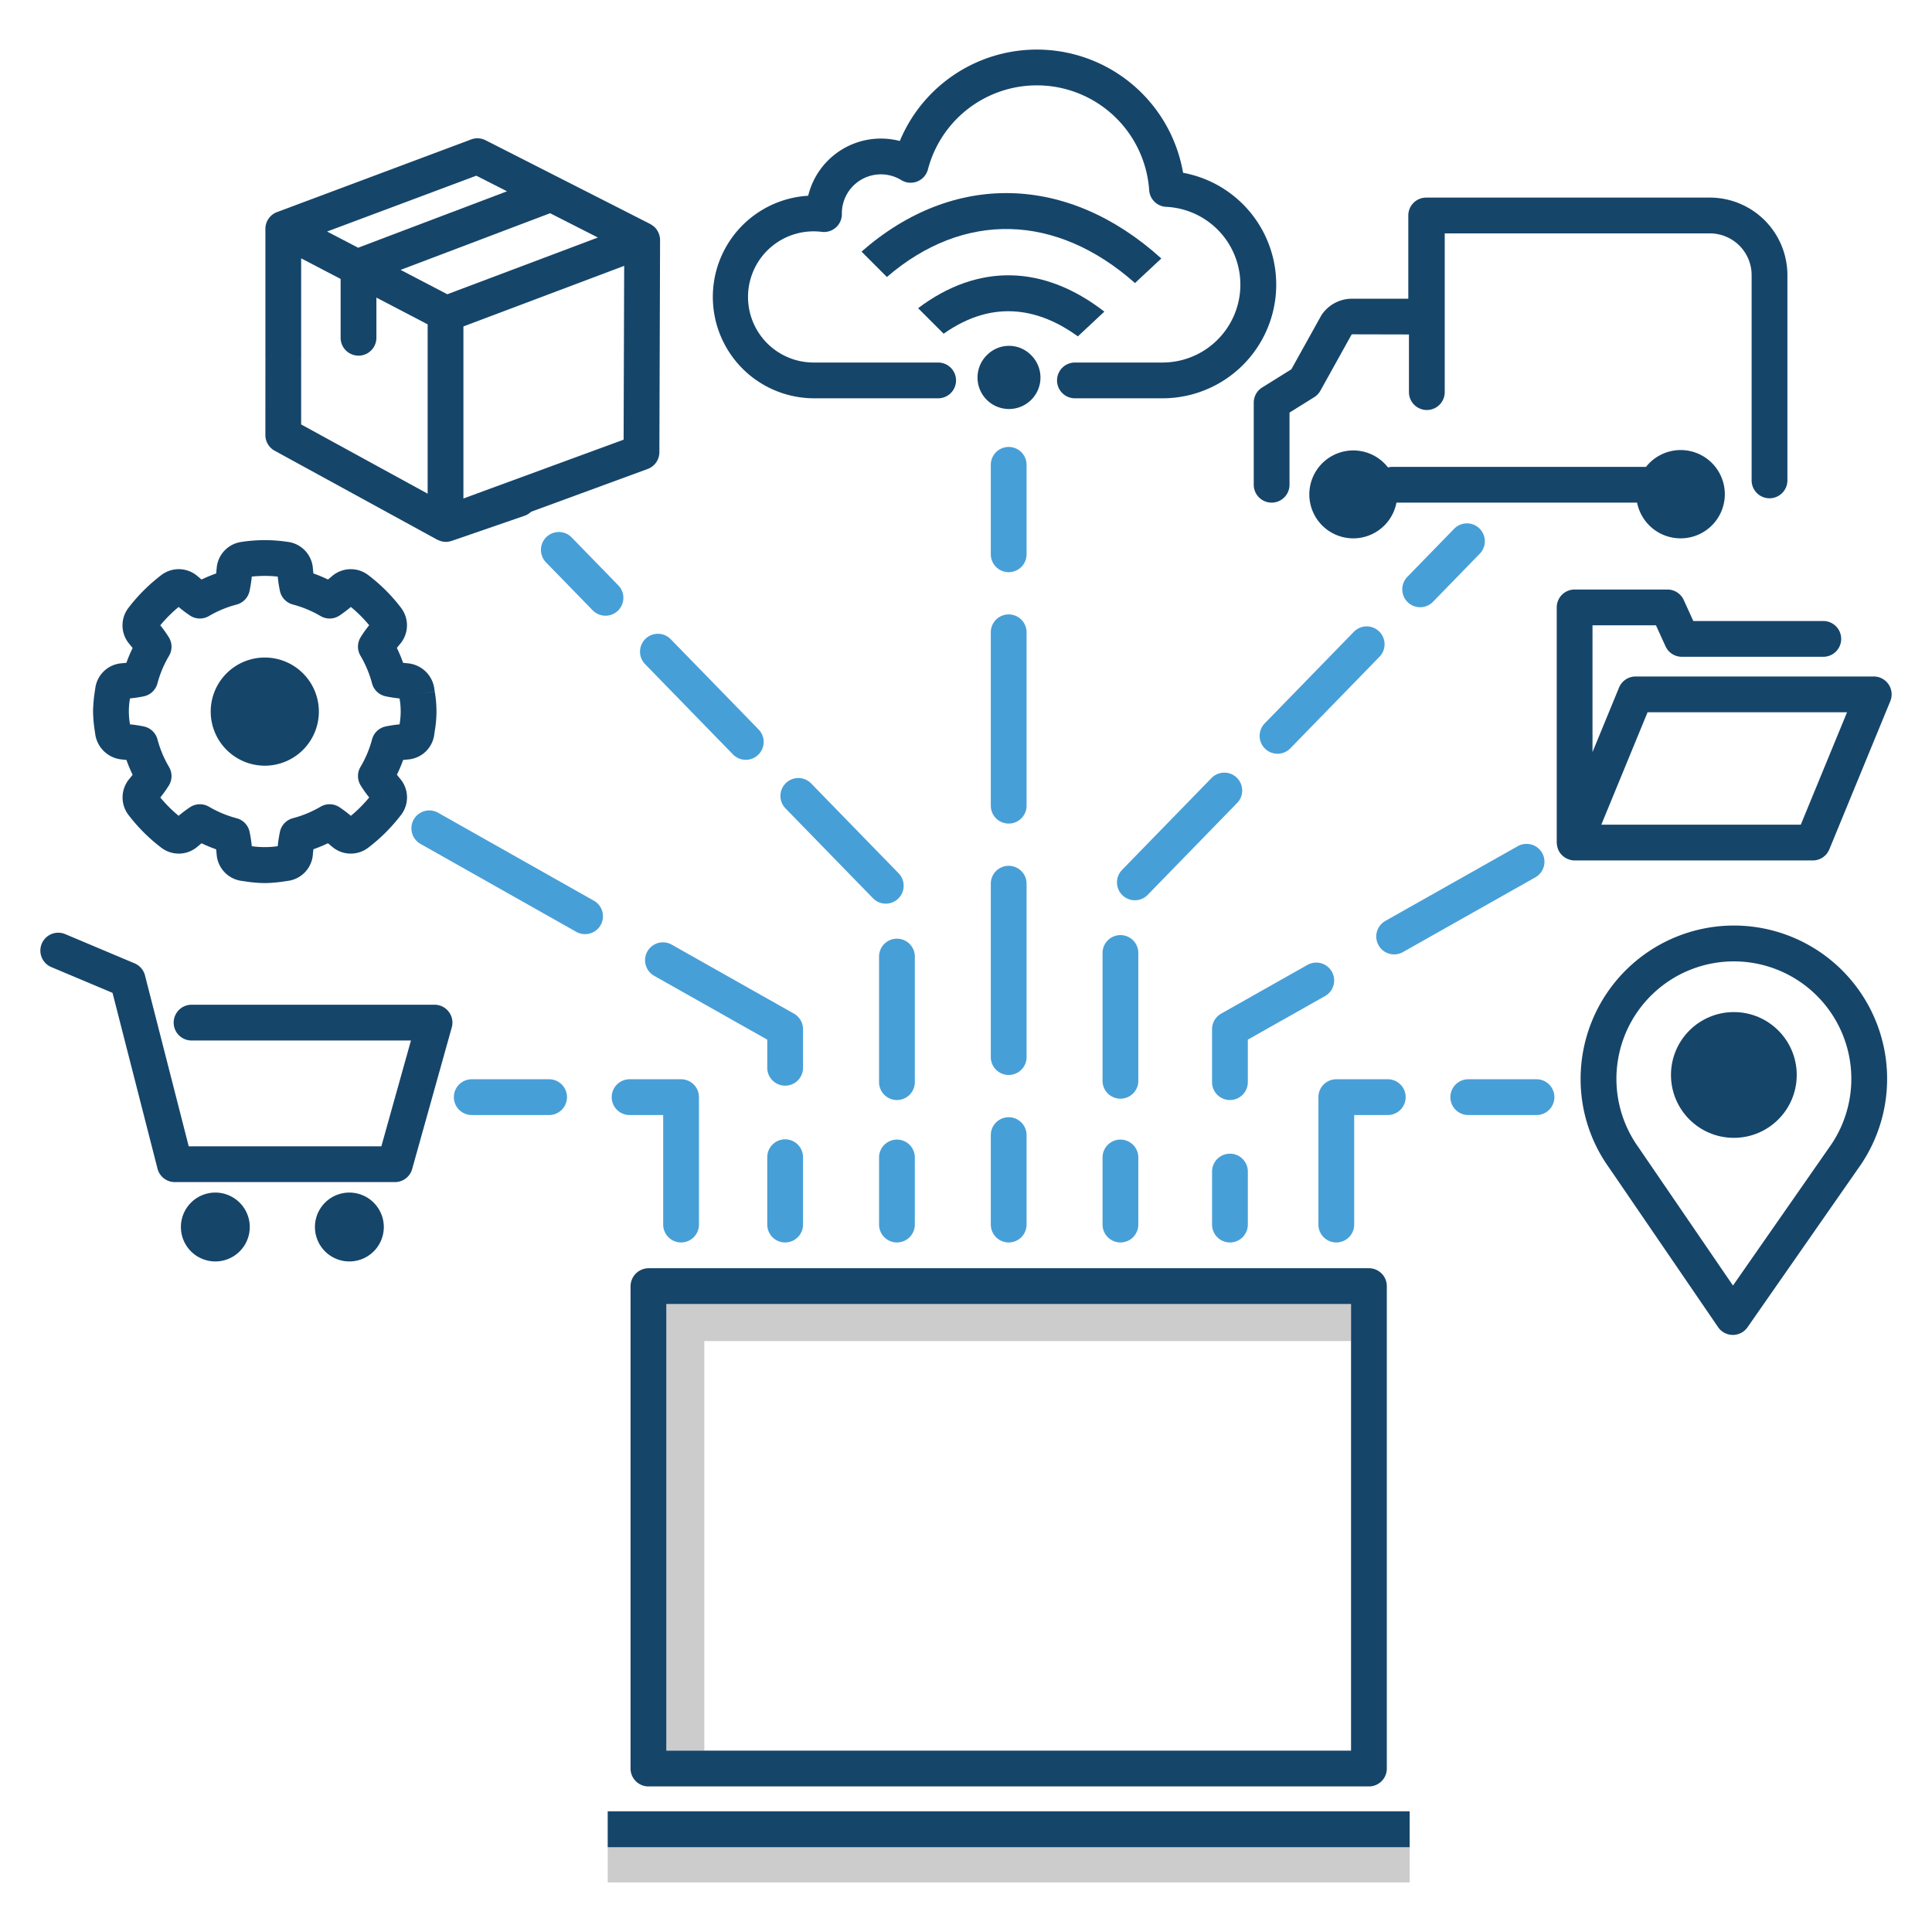 <svg id="Line_Art" data-name="Line Art" xmlns="http://www.w3.org/2000/svg" viewBox="0 0 216 216"><defs><style>.cls-1{fill:#ccc;}.cls-2{fill:#16456a;}.cls-3{fill:#479fd8;}</style></defs><title>Icon</title><polygon class="cls-1" points="74.497 195.725 78.744 195.725 78.744 149.935 151.048 149.935 151.048 145.791 74.497 145.791 74.497 195.725"/><path class="cls-2" d="M72.497,199.725H153.048a2,2,0,0,0,2-2V143.791a2,2,0,0,0-2-2H72.497a2.026,2.026,0,0,0-2,2v53.934A2,2,0,0,0,72.497,199.725Zm78.551-49.79v45.79H74.497V145.791H151.048Z"/><rect class="cls-1" x="67.942" y="202.456" width="89.661" height="0.067"/><polygon class="cls-1" points="67.942 208.523 67.942 210.456 157.603 210.456 157.603 208.523 157.603 206.523 67.942 206.523 67.942 208.523"/><rect class="cls-2" x="67.942" y="202.523" width="89.661" height="4"/><path class="cls-2" d="M29.669,48.638a1.999,1.999,0,0,0,1.04,1.754l18.172,9.945a1.946,1.946,0,0,0,.24.095c.058.022.112.05.172.068a2,2,0,0,0,.531.081l.018.003a1.992,1.992,0,0,0,.621-.105c.01-.003.021-.002.031-.005l8.153-2.811a1.985,1.985,0,0,0,.726-.447l13.035-4.783a2,2,0,0,0,1.311-1.871l.078-23.728a1.995,1.995,0,0,0-.053-.448c-.007-.031-.019-.06-.028-.091a1.975,1.975,0,0,0-.16-.399c-.019-.035-.035-.07-.056-.104a2.004,2.004,0,0,0-.31-.395c-.018-.018-.039-.031-.058-.048a1.977,1.977,0,0,0-.374-.264c-.02-.011-.035-.029-.055-.039l-18.421-9.367a1.997,1.997,0,0,0-1.607-.09l-21.704,8.123a2,2,0,0,0-1.299,1.873V40.083c0,.034.008.066.01.099-.002.033-.01.065-.01.099Zm3.99-8.456c.002-.033.01-.065.01-.099v-11.2l4.413,2.303v6.577a2,2,0,0,0,4,0v-4.49l5.729,2.99V55.193L33.669,47.453V40.281C33.669,40.248,33.66,40.216,33.658,40.182ZM51.81,55.731V36.494l17.974-6.772L69.721,49.158Zm-1.802-22.833-5.221-2.725,16.717-6.334,5.341,2.716Zm3.242-13.256,3.434,1.746L40.039,27.696l-3.469-1.811Z"/><path class="cls-2" d="M48.582,112.33H21.417a2,2,0,0,0,0,4H45.945L42.636,128.16H21.099L16.21,109.052a2,2,0,0,0-1.161-1.348l-7.759-3.269a2,2,0,0,0-1.553,3.687l6.844,2.883L17.609,130.656a2,2,0,0,0,1.938,1.504H44.154a2,2,0,0,0,1.926-1.461l4.428-15.83a2,2,0,0,0-1.926-2.539Z"/><path class="cls-2" d="M193.848,103.476a17.154,17.154,0,0,0-17.134,17.134,16.983,16.983,0,0,0,3.159,9.907l12.21,17.858a2,2,0,0,0,1.642.871h.009a2.002,2.002,0,0,0,1.641-.856l12.681-18.198a17.137,17.137,0,0,0-14.207-26.716ZM204.756,127.929l-11.008,15.797-10.598-15.499a13.131,13.131,0,1,1,21.605-.298Z"/><circle class="cls-2" cx="193.847" cy="120.182" r="7.03"/><path class="cls-2" d="M197.834,55.709a2,2,0,0,0,2-2V30.756a8.673,8.673,0,0,0-8.664-8.664H159.45a2,2,0,0,0-2,2v9.305h-6.295a4.086,4.086,0,0,0-3.378,1.785c-.034.05-.066.102-.095.155L144.377,41.284l-3.266,2.037a2,2,0,0,0-.941,1.697v9.177a2,2,0,1,0,4,0v-8.067l2.763-1.724a1.996,1.996,0,0,0,.689-.725l3.502-6.301,6.399.015V43.84a2,2,0,0,0,4,0V26.093h29.647A4.669,4.669,0,0,1,195.834,30.756V53.709A2,2,0,0,0,197.834,55.709Z"/><path class="cls-2" d="M187.885,60.187a4.935,4.935,0,1,0-3.864-7.983c-.03-.001-.058-.009-.088-.009h-28.269a1.981,1.981,0,0,0-.484.066,4.914,4.914,0,1,0,.945,3.934h26.904A4.952,4.952,0,0,0,187.885,60.187Z"/><path class="cls-2" d="M29.603,85.605a6.046,6.046,0,1,0-6.046-6.047A6.054,6.054,0,0,0,29.603,85.605Z"/><path class="cls-2" d="M13.566,74.158a3.216,3.216,0,0,0-2.911,2.77l-.041.289a15.72,15.72,0,0,0-.209,2.317,15.551,15.551,0,0,0,.197,2.228l.05.353a3.315,3.315,0,0,0,2.982,2.796c.186.018.352.036.5.052a16.365,16.365,0,0,0,.696,1.658c-.111.142-.24.303-.389.484a3.219,3.219,0,0,0-.07,4.015,19.361,19.361,0,0,0,3.649,3.644,3.21,3.21,0,0,0,4.039-.09l.136-.114c.124-.104.236-.198.339-.282a16.269,16.269,0,0,0,1.631.678c.02.177.04.379.06.609a3.221,3.221,0,0,0,2.773,2.917l.287.04a15.575,15.575,0,0,0,2.316.208,15.943,15.943,0,0,0,2.309-.207l.297-.042a3.218,3.218,0,0,0,2.769-2.914c.021-.232.041-.436.061-.616a16.236,16.236,0,0,0,1.626-.675q.151.124.332.276l.151.126a3.209,3.209,0,0,0,4.031.088A19.453,19.453,0,0,0,44.836,91.113a3.212,3.212,0,0,0-.087-4.033c-.143-.171-.267-.325-.375-.462a16.186,16.186,0,0,0,.696-1.653c.167-.018.355-.037.568-.056a3.21,3.21,0,0,0,2.912-2.779l.055-.396a12.593,12.593,0,0,0-.002-4.413l-1.981.271,1.98-.278-.051-.363a3.294,3.294,0,0,0-2.962-2.792c-.194-.018-.366-.036-.52-.053a16.332,16.332,0,0,0-.7-1.667q.158-.2.364-.446a3.213,3.213,0,0,0,.103-4.039A19.165,19.165,0,0,0,41.179,64.302a3.216,3.216,0,0,0-4.029.087l-.148.124c-.121.102-.232.194-.334.277a16.297,16.297,0,0,0-1.63-.679c-.02-.177-.04-.379-.06-.609a3.219,3.219,0,0,0-2.774-2.916l-.288-.04a17.026,17.026,0,0,0-4.631-0l-.29.041a3.22,3.22,0,0,0-2.769,2.917c-.021.229-.041.432-.061.61a16.272,16.272,0,0,0-1.631.676c-.099-.081-.208-.171-.326-.271l-.157-.131a3.207,3.207,0,0,0-4.023-.088,19.455,19.455,0,0,0-3.663,3.654,3.213,3.213,0,0,0,.087,4.033c.144.171.268.325.376.463a16.044,16.044,0,0,0-.697,1.654C13.967,74.121,13.778,74.139,13.566,74.158Zm.965,3.925a14.279,14.279,0,0,0,1.582-.24,2,2,0,0,0,1.49-1.439,12.112,12.112,0,0,1,1.294-3.079,2.001,2.001,0,0,0-.001-2.041,12.946,12.946,0,0,0-.976-1.375,15.489,15.489,0,0,1,2.051-2.048,14.742,14.742,0,0,0,1.292.971,2,2,0,0,0,2.092.045,12.34,12.34,0,0,1,3.096-1.286,2,2,0,0,0,1.44-1.477,14.207,14.207,0,0,0,.258-1.648,13.294,13.294,0,0,1,2.903 0,14.23,14.23,0,0,0,.251,1.637,2,2,0,0,0,1.441,1.483,12.351,12.351,0,0,1,3.099,1.292,1.997,1.997,0,0,0,2.09-.043,14.647,14.647,0,0,0,1.297-.975,15.215,15.215,0,0,1,2.045,2.041,12.568,12.568,0,0,0-.974,1.374,1.999,1.999,0,0,0-.002,2.033,12.336,12.336,0,0,1,1.295,3.094,2,2,0,0,0,1.481,1.437,14.248,14.248,0,0,0,1.594.247,8.291,8.291,0,0,1-0,2.899,14.516,14.516,0,0,0-1.58.239,1.999,1.999,0,0,0-1.493,1.44,12.12,12.12,0,0,1-1.293,3.077,2,2,0,0,0-.001,2.037,12.835,12.835,0,0,0,.977,1.379,15.447,15.447,0,0,1-2.05,2.052,14.464,14.464,0,0,0-1.3-.977,1.996,1.996,0,0,0-2.088-.042,12.343,12.343,0,0,1-3.094,1.286,1.999,1.999,0,0,0-1.441,1.482,14.287,14.287,0,0,0-.255,1.648,10.389,10.389,0,0,1-2.902 0,13.92,13.92,0,0,0-.255-1.649,2,2,0,0,0-1.439-1.477,12.317,12.317,0,0,1-3.097-1.29,2,2,0,0,0-2.087.04,14.505,14.505,0,0,0-1.3.976,15.316,15.316,0,0,1-2.049-2.047,13.737,13.737,0,0,0,.969-1.357,1.999,1.999,0,0,0,.01-2.048A12.249,12.249,0,0,1,17.607,82.666a1.999,1.999,0,0,0-1.48-1.437,14.232,14.232,0,0,0-1.594-.247,8.386,8.386,0,0,1-.001-2.899Z"/><path class="cls-2" d="M120.177,44.53H129.982a12.71,12.71,0,0,0,2.287-25.211,16.59,16.59,0,0,0-31.668-3.555,8.365,8.365,0,0,0-10.245,6.121,11.333,11.333,0,0,0,.662,22.646h13.868a2,2,0,0,0,0-4H91.019a7.333,7.333,0,1,1,.87-14.607,2,2,0,0,0,2.234-2.027c-0-.019-.001-.049-.003-.078a4.364,4.364,0,0,1,6.646-3.682,2,2,0,0,0,2.979-1.2,12.588,12.588,0,0,1,24.734,2.326,1.999,1.999,0,0,0,1.905,1.862,8.708,8.708,0,0,1-.401,17.406h-9.805a2,2,0,0,0,0,4Z"/><path class="cls-2" d="M110.404,39.638a3.519,3.519,0,1,0,4.886.078A3.457,3.457,0,0,0,110.404,39.638Z"/><path class="cls-2" d="M102.646,34.457l2.854,2.854c5.765-4.077,10.977-2.622,15.007.293l2.961-2.763C116.655,29.56,109.319,29.425,102.646,34.457Z"/><path class="cls-2" d="M126.892,31.645l2.944-2.748c-10.464-9.471-23.276-9.749-33.516-.766l2.836,2.837C107.735,23.583,118.075,23.835,126.892,31.645Z"/><path class="cls-3" d="M137.51,138.908a2,2,0,0,0,2-2v-5.923a2,2,0,0,0-4,0V136.908A2,2,0,0,0,137.51,138.908Z"/><path class="cls-3" d="M69.09,68.271a2,2,0,0,1-2.828-.038l-5.232-5.374a2,2,0,0,1,2.866-2.79l5.232,5.374A2,2,0,0,1,69.09,68.271Zm33.189,38.675a2,2,0,0,0-4,0v14.039a2,2,0,0,0,4,0Zm-3.248-5.917a2,2,0,0,0,1.433-3.395L90.672,87.574a2,2,0,0,0-2.866,2.79l9.793,10.06A1.994,1.994,0,0,0,99.032,101.029ZM81.931,84.328a2,2,0,1,0,2.866-2.79L75.004,71.479a2,2,0,1,0-2.866,2.79ZM100.28,138.908a2,2,0,0,0,2-2v-7.5a2,2,0,0,0-4,0v7.5A2,2,0,0,0,100.28,138.908Zm59.944-71.641,5.231-5.374a2,2,0,0,0-2.866-2.79l-5.231,5.374a2,2,0,1,0,2.866,2.79ZM144.277,83.649l9.967-10.239a2,2,0,0,0-2.866-2.79l-9.967,10.239a2,2,0,1,0,2.866,2.79Zm-5.98,6.143a2,2,0,1,0-2.866-2.79L125.463,97.24a2,2,0,1,0,2.866,2.79Zm-11.031,16.754a2,2,0,0,0-4,0v14.289a2,2,0,0,0,4,0Zm-2,32.362a2,2,0,0,0,2-2v-7.5a2,2,0,0,0-4,0v7.5A2,2,0,0,0,125.266,138.908ZM114.773,51.969a2,2,0,1,0-4,0v10a2,2,0,0,0,4,0Zm0,18.723a2,2,0,0,0-4,0V90.077a2,2,0,0,0,4,0Zm0,28.107a2,2,0,0,0-4,0v19.385a2,2,0,0,0,4,0Zm-2,26.108a2,2,0,0,0-2,2v10a2,2,0,0,0,4,0v-10A2,2,0,0,0,112.773,124.908Zm-51.382-4.245h-8.648a2,2,0,1,0,0,4h8.648a2,2,0,0,0,0-4ZM76.145,138.908a2,2,0,0,0,2-2V122.663a2,2,0,0,0-2-2H70.39a2,2,0,0,0,0,4h3.755V136.908A2,2,0,0,0,76.145,138.908Zm73.255,0a2,2,0,0,0,2-2V124.663h3.755a2,2,0,0,0,0-4h-5.755a2,2,0,0,0-2,2V136.908A2,2,0,0,0,149.4,138.908Zm22.384-18.245h-7.629a2,2,0,0,0,0,4h7.629a2,2,0,0,0,0-4Zm-32.275-4.429,8.634-4.874a2,2,0,0,0-1.967-3.483l-9.65,5.448a2,2,0,0,0-1.017,1.742v5.918a2,2,0,0,0,4,0Zm32.904-20.872a2.002,2.002,0,0,0-2.725-.758l-14.804,8.357a2,2,0,1,0,1.967,3.483l14.804-8.357A2,2,0,0,0,172.414,95.362Zm-106.019,5.335L48.979,90.865a2,2,0,0,0-1.967,3.483l17.417,9.832a2,2,0,0,0,1.967-3.483Zm23.386,14.37a2,2,0,0,0-1.017-1.742L75.103,105.613a2,2,0,0,0-1.967,3.483l12.645,7.138v3.145a2,2,0,1,0,4,0Zm-2,12.312a2,2,0,0,0-2,2V136.908a2,2,0,0,0,4,0v-7.529A2,2,0,0,0,87.781,127.379Z"/><path class="cls-2" d="M209.487,75.632h-26.626a2,2,0,0,0-1.85,1.239l-2.967,7.211V69.909h7.093L186.21,72.26a2.001,2.001,0,0,0,1.82,1.17h15.817a2,2,0,0,0,0-4H189.315l-1.072-2.351a2.001,2.001,0,0,0-1.82-1.17H176.044a2,2,0,0,0-2,2V94.198c0,.04.01.077.012.117.003.055.009.109.017.164a1.954,1.954,0,0,0,.068.301c.013.044.024.089.041.132a1.99,1.99,0,0,0,.194.385l.008.015.001.002a2.008,2.008,0,0,0,.292.337c.034.032.071.059.107.089a2.005,2.005,0,0,0,.254.178c.043.025.086.049.131.071a1.977,1.977,0,0,0,.299.116c.042.012.081.029.124.038a1.993,1.993,0,0,0,.453.056h26.626a2,2,0,0,0,1.85-1.239l6.816-16.567a2,2,0,0,0-1.85-2.761Zm-8.156,16.567H179.03l5.171-12.567h22.301Z"/><path class="cls-2" d="M39.06,133.331a3.85,3.85,0,1,0,3.851,3.851A3.855,3.855,0,0,0,39.06,133.331Z"/><path class="cls-2" d="M24.074,133.331a3.85,3.85,0,1,0,3.851,3.851A3.855,3.855,0,0,0,24.074,133.331Z"/></svg>